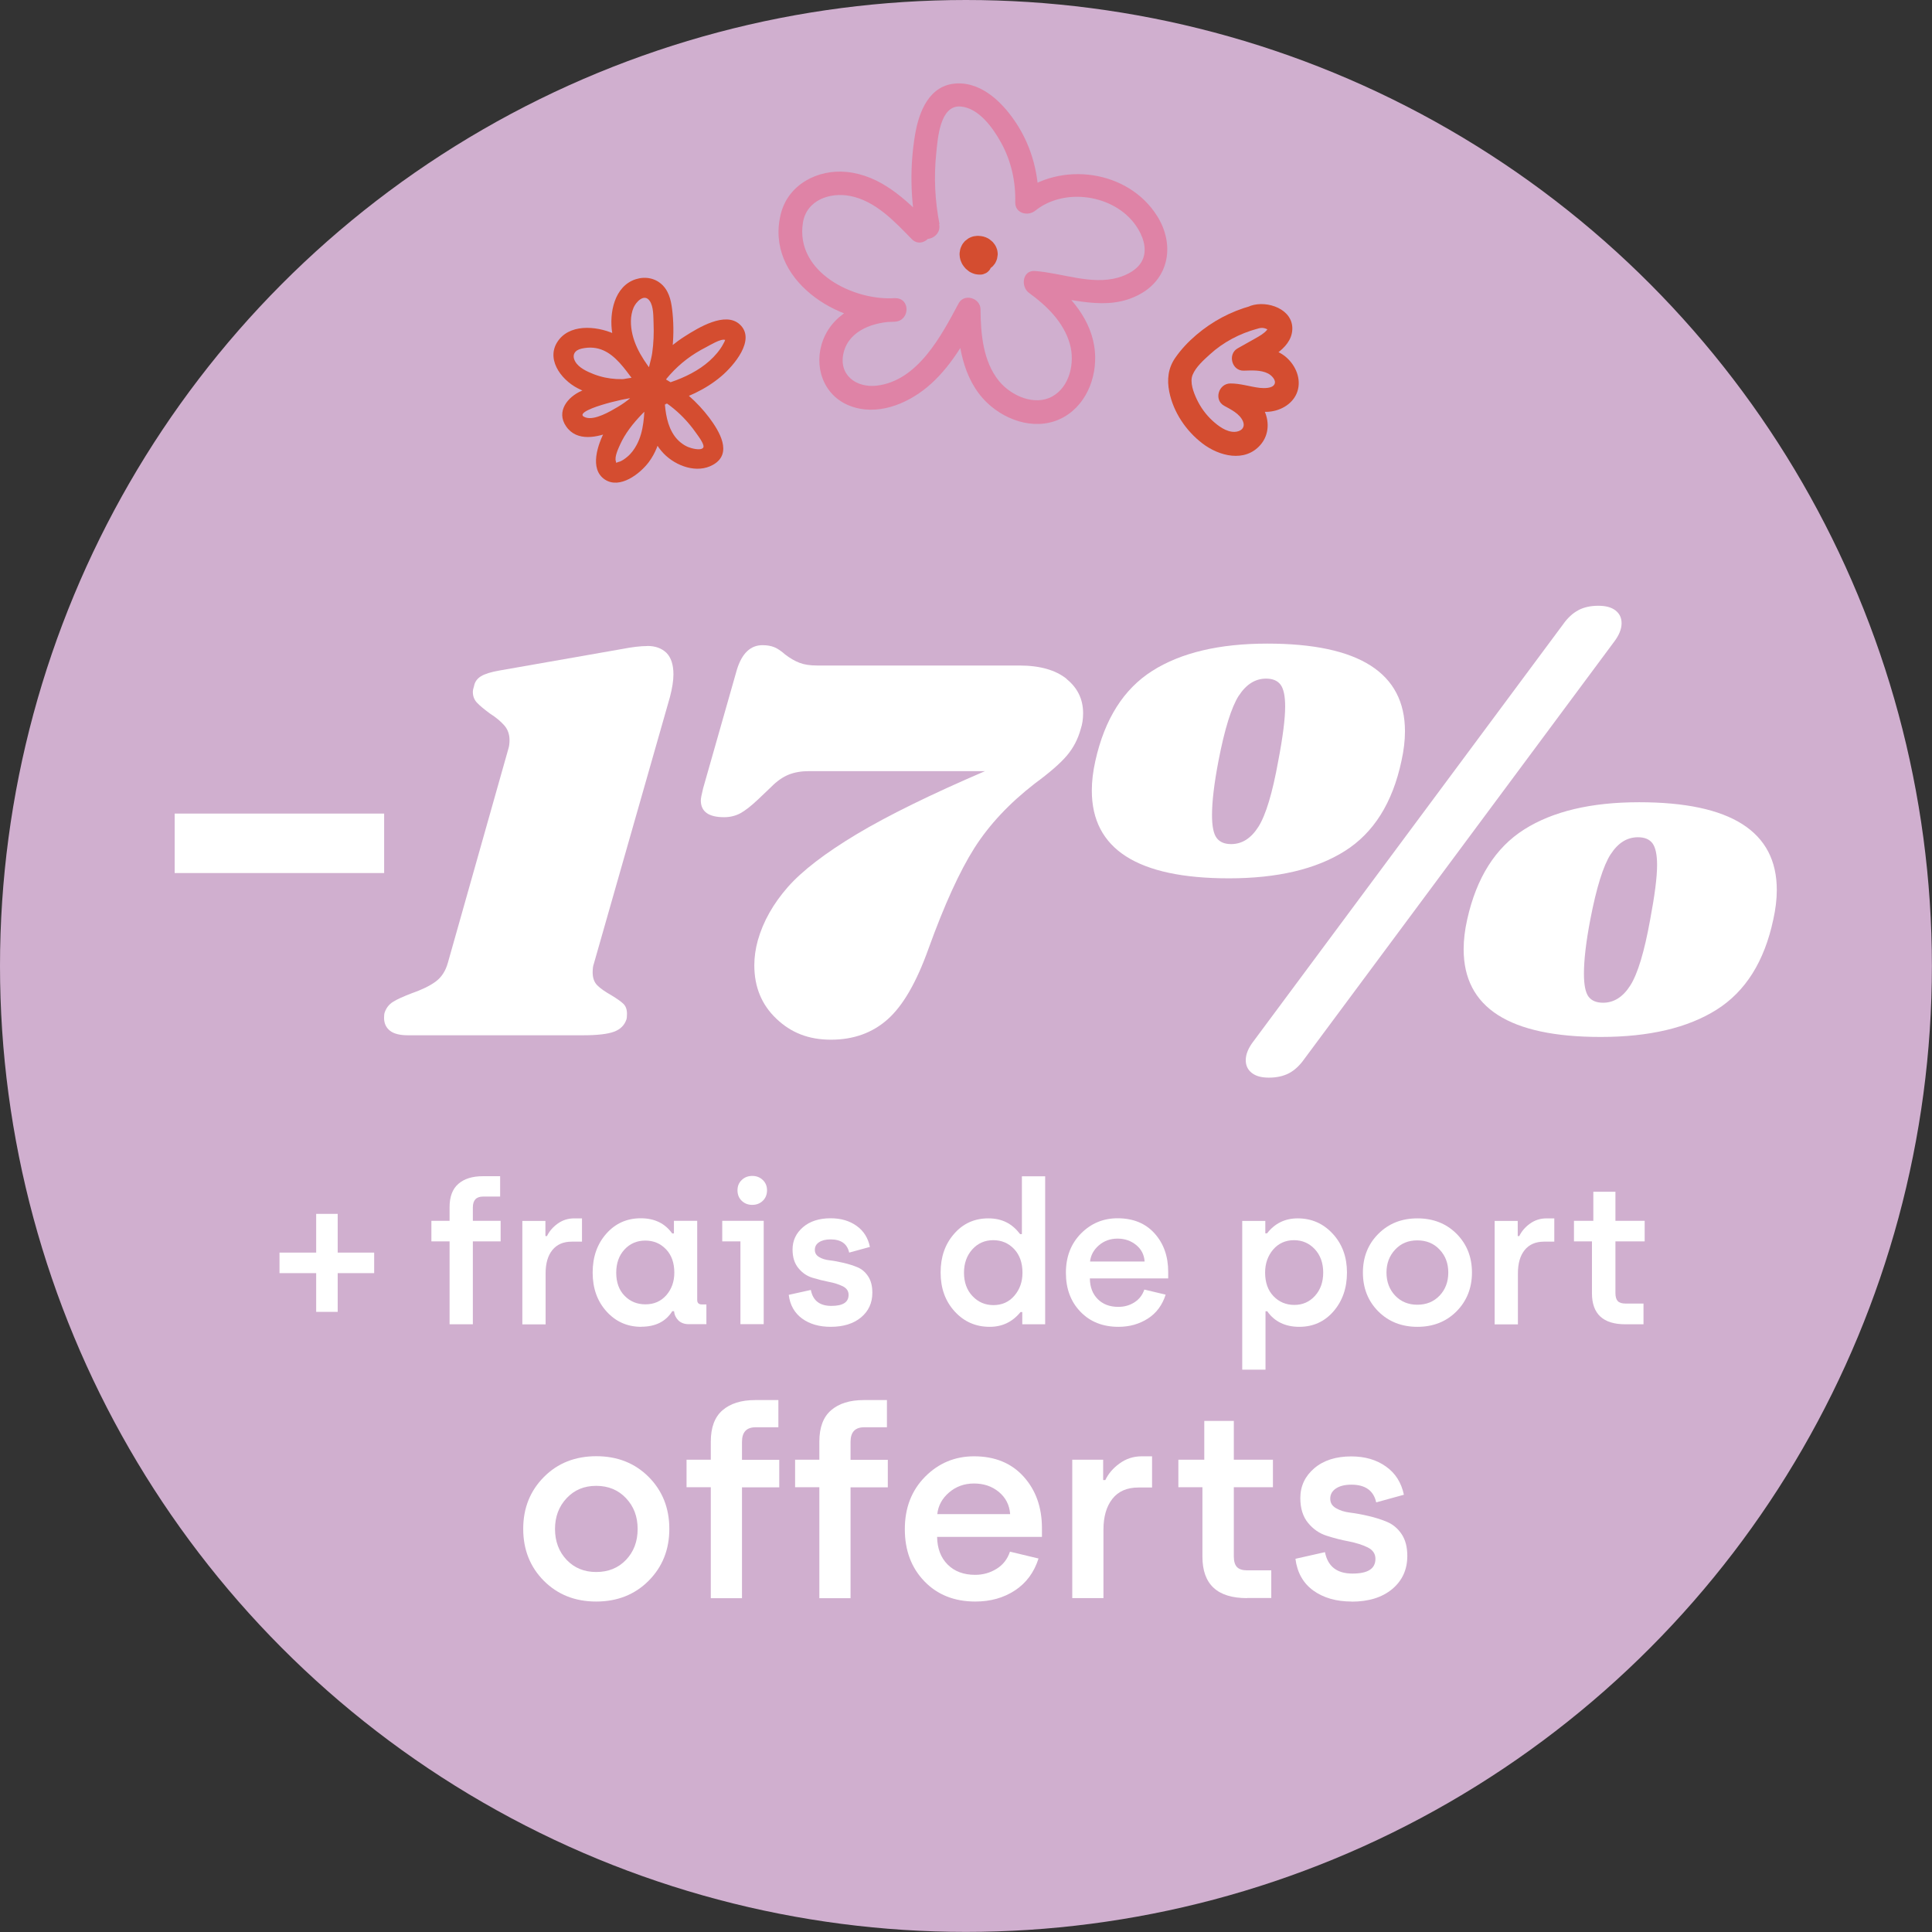 <svg viewBox="0 0 197.55 197.55" xmlns="http://www.w3.org/2000/svg" data-name="Calque 2" id="Calque_2">
  <rect x="0" y="0" width="197.55" height="197.55" fill="#333333" stroke="none"/>
  <defs>
    <style>
      .cls-1 {
        fill: #d44d30;
      }

      .cls-2 {
        fill: #df83a6;
      }

      .cls-3 {
        fill: #fff;
      }

      .cls-4 {
        fill: #d0afcf;
      }
    </style>
  </defs>
  <g data-name="Calque 1" id="Calque_1-2">
    <g>
      <g>
        <circle r="98.77" cy="98.77" cx="98.77" class="cls-4"></circle>
        <g>
          <path d="M32.33,134.14v-3.96h-3.75v-2.1h3.75v-3.96h2.2v3.96h3.73v2.1h-3.73v3.96h-2.2Z" class="cls-3"></path>
          <path d="M45.97,135.41v-8.48h-1.86v-2.1h1.86v-1.39c0-1.08.3-1.87.9-2.39.6-.52,1.43-.78,2.49-.78h1.78v2.08h-1.74c-.7,0-1.05.37-1.05,1.11v1.37h2.84v2.1h-2.84v8.48h-2.38Z" class="cls-3"></path>
          <path d="M53.41,135.41v-10.57h2.36v1.55h.16c.23-.48.59-.91,1.09-1.27.5-.36,1.06-.54,1.7-.54h.79v2.38h-1.05c-.86,0-1.52.29-1.98.86-.46.57-.69,1.36-.69,2.37v5.23h-2.38Z" class="cls-3"></path>
          <path d="M65.58,135.67c-1.43,0-2.61-.52-3.56-1.57s-1.42-2.37-1.42-3.98.47-2.93,1.4-3.98c.93-1.05,2.11-1.57,3.52-1.57s2.47.52,3.21,1.55h.18v-1.29h2.38v8.09c0,.31.16.46.48.46h.46v2.02h-1.8c-.44,0-.8-.13-1.06-.38-.26-.26-.41-.57-.45-.95h-.18c-.66,1.06-1.72,1.59-3.17,1.59ZM66,133.37c.88,0,1.58-.31,2.13-.93.54-.62.82-1.39.82-2.3,0-1.01-.28-1.81-.85-2.4-.56-.59-1.27-.89-2.12-.89s-1.57.31-2.13.92c-.56.61-.84,1.4-.84,2.37s.28,1.77.85,2.35c.57.59,1.28.88,2.14.88Z" class="cls-3"></path>
          <path d="M75.71,135.41v-8.48h-1.86v-2.1h4.24v10.57h-2.38ZM78,122.78c-.29.28-.65.42-1.08.42s-.79-.14-1.08-.42c-.29-.28-.43-.64-.43-1.07s.14-.77.43-1.05c.29-.28.65-.42,1.08-.42s.79.14,1.08.42c.29.28.43.63.43,1.05s-.14.79-.43,1.07Z" class="cls-3"></path>
          <path d="M84.95,135.67c-1.18,0-2.16-.28-2.94-.85-.77-.57-1.23-1.37-1.36-2.42l2.26-.5c.21,1.09.91,1.63,2.1,1.63s1.76-.38,1.76-1.13c0-.39-.2-.68-.6-.88-.4-.19-.88-.35-1.43-.45-.56-.11-1.12-.25-1.67-.42-.56-.17-1.04-.5-1.43-.98-.4-.48-.6-1.11-.6-1.91,0-.91.36-1.67,1.07-2.28s1.66-.91,2.83-.91c1.04,0,1.92.26,2.64.77s1.18,1.23,1.37,2.16l-2.12.58c-.2-.9-.83-1.35-1.9-1.35-.5,0-.89.1-1.18.29s-.43.45-.43.78.14.55.43.73.65.29,1.09.34c.44.05.91.14,1.42.26.51.12.99.27,1.42.45.44.18.8.49,1.09.93.29.44.43.99.43,1.67,0,1.05-.39,1.89-1.16,2.53-.77.64-1.81.96-3.1.96Z" class="cls-3"></path>
          <path d="M101.2,135.67c-1.43,0-2.62-.52-3.58-1.57s-1.44-2.37-1.44-3.98.46-2.91,1.38-3.96c.92-1.06,2.09-1.58,3.5-1.58s2.43.54,3.25,1.61h.18v-5.91h2.38v15.13h-2.34v-1.25h-.18c-.82,1.01-1.87,1.51-3.15,1.51ZM101.58,133.45c.88,0,1.59-.32,2.14-.96.55-.64.83-1.42.83-2.35,0-1.02-.29-1.83-.86-2.43-.57-.6-1.28-.9-2.13-.9s-1.57.31-2.14.94c-.56.63-.85,1.42-.85,2.39s.29,1.78.87,2.39c.58.61,1.29.92,2.14.92Z" class="cls-3"></path>
          <path d="M114.37,135.67c-1.6,0-2.9-.51-3.89-1.54-1-1.03-1.49-2.36-1.49-3.99s.51-2.96,1.54-4.01c1.03-1.04,2.28-1.56,3.74-1.56,1.59,0,2.85.51,3.78,1.54.93,1.03,1.4,2.34,1.4,3.94v.67h-8.01c.01.89.28,1.59.81,2.12.52.52,1.22.79,2.1.79.61,0,1.15-.15,1.64-.46s.83-.75,1.02-1.31l2.18.52c-.34,1.06-.94,1.88-1.81,2.44-.87.56-1.87.85-3.02.85ZM111.47,128.99h5.57c-.05-.7-.34-1.26-.87-1.69-.53-.43-1.16-.65-1.9-.65s-1.38.23-1.91.69c-.53.46-.83,1.01-.9,1.65Z" class="cls-3"></path>
          <path d="M127.02,140.05v-15.21h2.36v1.27h.18c.79-1.02,1.84-1.53,3.13-1.53,1.43,0,2.62.53,3.59,1.58s1.45,2.38,1.45,3.96-.46,2.91-1.38,3.97c-.92,1.06-2.09,1.58-3.5,1.58s-2.54-.53-3.27-1.59h-.18v5.97h-2.38ZM130.22,132.54c.57.59,1.28.89,2.13.89s1.55-.31,2.11-.93c.56-.62.84-1.41.84-2.38s-.29-1.78-.86-2.39c-.57-.61-1.28-.92-2.13-.92s-1.58.32-2.13.96c-.54.64-.82,1.42-.82,2.35,0,1.02.29,1.83.86,2.42Z" class="cls-3"></path>
          <path d="M148.93,134.09c-1.06,1.06-2.39,1.58-4,1.58s-2.95-.53-4-1.58c-1.05-1.06-1.57-2.38-1.57-3.97s.53-2.91,1.58-3.96c1.06-1.06,2.39-1.58,4-1.58s2.95.53,4,1.58c1.05,1.06,1.57,2.38,1.57,3.96s-.53,2.91-1.58,3.97ZM144.92,133.41c.93,0,1.69-.31,2.28-.93.59-.62.89-1.41.89-2.36s-.3-1.73-.89-2.35c-.59-.63-1.35-.94-2.28-.94s-1.67.31-2.26.94-.89,1.41-.89,2.35.3,1.74.89,2.36,1.35.93,2.26.93Z" class="cls-3"></path>
          <path d="M152.83,135.41v-10.57h2.36v1.55h.16c.23-.48.59-.91,1.09-1.27.5-.36,1.06-.54,1.7-.54h.79v2.38h-1.05c-.86,0-1.52.29-1.98.86-.46.57-.69,1.36-.69,2.37v5.23h-2.38Z" class="cls-3"></path>
          <path d="M166.19,135.41c-2.27,0-3.41-1.06-3.41-3.17v-5.31h-1.84v-2.1h1.98v-2.97h2.26v2.97h2.99v2.1h-2.99v5.29c0,.38.08.65.24.82.16.17.42.25.79.25h1.84v2.12h-1.86Z" class="cls-3"></path>
          <path d="M66.32,161.64c-1.41,1.41-3.2,2.12-5.36,2.12s-3.94-.71-5.35-2.12c-1.4-1.41-2.11-3.18-2.11-5.31s.71-3.89,2.12-5.31,3.2-2.12,5.36-2.12,3.94.71,5.35,2.12c1.4,1.41,2.11,3.18,2.11,5.31s-.71,3.89-2.12,5.31ZM60.96,160.74c1.24,0,2.26-.41,3.05-1.24.79-.83,1.19-1.88,1.19-3.16s-.4-2.31-1.19-3.15c-.79-.84-1.81-1.26-3.05-1.26s-2.23.42-3.02,1.26c-.79.84-1.19,1.89-1.19,3.15s.4,2.33,1.19,3.16c.79.83,1.8,1.24,3.02,1.24Z" class="cls-3"></path>
          <path d="M72.68,163.41v-11.34h-2.48v-2.81h2.48v-1.86c0-1.44.4-2.51,1.2-3.2s1.91-1.04,3.33-1.04h2.38v2.78h-2.32c-.94,0-1.4.5-1.4,1.49v1.84h3.81v2.81h-3.81v11.34h-3.19Z" class="cls-3"></path>
          <path d="M83.78,163.41v-11.34h-2.48v-2.81h2.48v-1.86c0-1.44.4-2.51,1.2-3.2s1.91-1.04,3.33-1.04h2.38v2.78h-2.32c-.94,0-1.4.5-1.4,1.49v1.84h3.81v2.81h-3.81v11.34h-3.19Z" class="cls-3"></path>
          <path d="M99.73,163.76c-2.14,0-3.88-.69-5.21-2.07s-2-3.15-2-5.33.69-3.96,2.07-5.36c1.38-1.39,3.05-2.09,5.01-2.09,2.12,0,3.81.69,5.06,2.07,1.25,1.38,1.88,3.14,1.88,5.28v.89h-10.72c.02,1.19.38,2.13,1.08,2.83.7.7,1.64,1.05,2.81,1.05.81,0,1.54-.21,2.2-.62.66-.41,1.11-1,1.36-1.75l2.92.7c-.45,1.42-1.26,2.51-2.42,3.27-1.16.76-2.51,1.13-4.04,1.13ZM95.84,154.82h7.45c-.07-.94-.46-1.69-1.16-2.27-.7-.58-1.55-.86-2.54-.86s-1.84.31-2.55.92-1.11,1.35-1.2,2.21Z" class="cls-3"></path>
          <path d="M109.64,163.41v-14.15h3.16v2.08h.22c.31-.65.79-1.22,1.46-1.7.67-.49,1.42-.73,2.27-.73h1.05v3.19h-1.4c-1.15,0-2.04.38-2.65,1.15-.61.77-.92,1.82-.92,3.17v6.99h-3.19Z" class="cls-3"></path>
          <path d="M127.51,163.41c-3.04,0-4.56-1.41-4.56-4.24v-7.1h-2.46v-2.81h2.65v-3.97h3.02v3.97h4v2.81h-4v7.07c0,.5.11.87.32,1.09.22.23.57.34,1.05.34h2.46v2.83h-2.48Z" class="cls-3"></path>
          <path d="M138.21,163.76c-1.58,0-2.89-.38-3.93-1.13-1.04-.76-1.64-1.84-1.82-3.24l3.02-.68c.29,1.46,1.22,2.19,2.81,2.19s2.35-.5,2.35-1.51c0-.52-.27-.91-.8-1.17-.53-.26-1.17-.46-1.92-.61-.75-.14-1.5-.33-2.24-.57-.75-.23-1.39-.67-1.92-1.31-.53-.64-.8-1.49-.8-2.55,0-1.22.48-2.24,1.43-3.05.95-.81,2.21-1.21,3.78-1.21,1.39,0,2.57.34,3.54,1.03.97.68,1.58,1.65,1.84,2.89l-2.83.78c-.27-1.21-1.12-1.81-2.54-1.81-.67,0-1.19.13-1.58.39-.39.26-.58.61-.58,1.04s.19.74.58.97c.39.23.87.39,1.46.46.58.07,1.22.19,1.9.35.68.16,1.32.36,1.9.61s1.07.66,1.46,1.24.58,1.33.58,2.23c0,1.4-.52,2.53-1.55,3.39-1.04.86-2.42,1.28-4.14,1.28Z" class="cls-3"></path>
        </g>
        <g>
          <path d="M66.19,66.05c.83,0,1.48.24,1.96.71.47.48.71,1.21.71,2.2,0,.63-.12,1.41-.36,2.32l-7.78,27.27c-.08.2-.12.5-.12.89,0,.56.16.99.47,1.31.32.32.79.65,1.43,1.01.59.36,1.01.65,1.25.89.24.24.36.57.36,1.01,0,.28-.02.47-.06.59-.2.59-.62,1.01-1.28,1.25s-1.71.36-3.18.36h-17.88c-.83,0-1.45-.16-1.84-.47s-.6-.75-.6-1.31c0-.24.02-.42.06-.54.16-.47.44-.84.86-1.1.41-.26,1.04-.54,1.87-.86,1.03-.36,1.85-.75,2.46-1.19.61-.44,1.04-1.09,1.28-1.96l6.18-21.86c.08-.24.12-.54.12-.89,0-.59-.18-1.1-.54-1.51s-.85-.82-1.48-1.22c-.59-.44-1.03-.8-1.31-1.1-.28-.3-.42-.66-.42-1.1,0-.16.04-.36.12-.59.08-.44.32-.77.71-1.01s1.03-.44,1.9-.59l12.54-2.2c1.03-.2,1.88-.3,2.55-.3Z" class="cls-3"></path>
          <path d="M109.06,69.43c1.13.91,1.69,2.08,1.69,3.5,0,.59-.08,1.13-.24,1.6-.28,1.03-.75,1.94-1.42,2.73-.67.79-1.76,1.74-3.27,2.85-2.61,2.02-4.67,4.22-6.18,6.59-1.51,2.38-3.07,5.8-4.69,10.28-1.23,3.45-2.62,5.86-4.19,7.25-1.56,1.39-3.5,2.08-5.79,2.08s-4.08-.71-5.58-2.14c-1.51-1.43-2.26-3.25-2.26-5.47,0-.83.12-1.68.36-2.55.55-1.94,1.58-3.75,3.06-5.44,1.48-1.68,3.83-3.48,7.04-5.41,3.21-1.92,7.59-4.07,13.13-6.45h-18c-.79,0-1.48.12-2.08.36-.59.24-1.19.65-1.78,1.25l-1.31,1.25c-.75.71-1.38,1.2-1.87,1.46-.5.26-1.04.39-1.64.39-1.58,0-2.38-.57-2.38-1.72,0-.2.08-.61.24-1.25l3.45-12.12c.51-1.66,1.39-2.5,2.61-2.5.47,0,.88.07,1.22.21.34.14.7.39,1.1.74.52.4,1.01.68,1.49.86.47.18,1.07.27,1.78.27h20.68c2.1,0,3.71.46,4.84,1.37Z" class="cls-3"></path>
          <path d="M143.66,74.78c0,.95-.12,1.96-.36,3.03-.91,4.28-2.84,7.35-5.79,9.21-2.95,1.86-6.9,2.79-11.85,2.79-9.35,0-14.02-2.99-14.02-8.97,0-.95.12-1.96.36-3.03.95-4.28,2.89-7.35,5.82-9.21,2.93-1.86,6.85-2.79,11.76-2.79,9.39,0,14.08,2.99,14.08,8.97ZM126.67,71.13c-.75,1.17-1.45,3.4-2.08,6.68-.44,2.3-.66,4.14-.66,5.53,0,1.15.16,1.93.48,2.35.32.42.81.62,1.48.62,1.11,0,2.04-.59,2.79-1.78s1.43-3.43,2.02-6.71c.48-2.49.71-4.36.71-5.58,0-1.07-.16-1.81-.47-2.23-.32-.42-.81-.62-1.48-.62-1.11,0-2.04.59-2.79,1.75ZM161.39,62.39c.57-.3,1.25-.45,2.05-.45.75,0,1.34.16,1.75.48s.62.75.62,1.31c0,.59-.26,1.23-.77,1.9l-31.67,42.65c-.47.67-1,1.16-1.57,1.46-.58.3-1.26.45-2.05.45s-1.34-.16-1.75-.48c-.41-.32-.62-.75-.62-1.31,0-.59.26-1.23.77-1.9l31.67-42.65c.47-.67,1-1.16,1.58-1.46ZM181.68,91c0,.95-.12,1.96-.36,3.03-.91,4.28-2.84,7.35-5.79,9.21-2.95,1.86-6.9,2.79-11.85,2.79-9.35,0-14.02-2.99-14.02-8.97,0-.95.12-1.96.36-3.03.95-4.28,2.89-7.35,5.82-9.21,2.93-1.86,6.85-2.79,11.76-2.79,9.39,0,14.08,2.99,14.08,8.97ZM164.69,87.35c-.75,1.17-1.45,3.4-2.08,6.68-.44,2.3-.65,4.14-.65,5.53,0,1.15.16,1.93.47,2.35.32.42.81.62,1.49.62,1.11,0,2.04-.59,2.79-1.78.75-1.19,1.43-3.43,2.02-6.71.47-2.49.71-4.36.71-5.58,0-1.07-.16-1.81-.47-2.23-.32-.42-.81-.62-1.49-.62-1.11,0-2.04.58-2.79,1.75Z" class="cls-3"></path>
        </g>
        <rect height="6.08" width="21.42" y="83.19" x="17.86" class="cls-3"></rect>
      </g>
      <g>
        <path d="M96.06,22.89c-.46-2.37-.58-4.78-.33-7.18.15-1.46.35-4.98,2.49-4.82,1.88.15,3.33,2.22,4.15,3.71,1.03,1.87,1.49,3.96,1.44,6.09-.02,1.13,1.29,1.46,2.05.85,3-2.41,8.07-1.64,10.27,1.5.69.98,1.23,2.35.7,3.52-.44.98-1.54,1.55-2.52,1.83-2.74.77-5.73-.48-8.48-.68-1.3-.1-1.48,1.61-.61,2.24,1.82,1.31,3.56,3.02,4.18,5.24.52,1.86.01,4.33-1.79,5.34s-4.21-.04-5.46-1.57c-1.64-2.02-1.87-4.84-1.89-7.33-.01-1.15-1.66-1.68-2.24-.61-1.77,3.31-4.16,7.9-8.35,8.41-2.14.26-3.98-1.12-3.4-3.41s3.15-3.12,5.28-3.14v-2.4c-4.21.32-10.26-2.63-9.45-7.71.37-2.32,2.77-3.14,4.84-2.73,2.58.51,4.52,2.59,6.28,4.4,1.08,1.11,2.78-.59,1.7-1.7-2.32-2.38-4.89-4.82-8.36-5.16-2.93-.29-5.94,1.26-6.71,4.25-1.71,6.7,5.86,11.51,11.69,11.06,1.52-.12,1.56-2.42,0-2.4-2.99.03-6.21,1.28-7.37,4.25-1.03,2.66-.01,5.71,2.74,6.76s5.76-.15,7.9-1.92c2.34-1.94,3.88-4.69,5.29-7.33l-2.24-.61c.03,3.34.53,7.11,3.07,9.54,2.06,1.97,5.29,2.94,7.89,1.44,2.46-1.42,3.5-4.5,3.07-7.21-.51-3.22-2.92-5.68-5.47-7.51l-.61,2.24c3.65.27,7.36,1.85,10.82-.1,2.98-1.68,3.46-5.11,1.71-7.92-2.96-4.77-9.93-5.69-14.2-2.24l2.05.85c.06-2.81-.67-5.63-2.19-8-1.33-2.08-3.48-4.31-6.15-4.2-2.83.12-3.89,2.88-4.29,5.27-.54,3.26-.47,6.53.16,9.77.29,1.52,2.61.87,2.31-.64h0Z" class="cls-2"></path>
        <path d="M101.52,25.89c-.03-.15-.09-.3-.18-.42-.15-.23-.3-.37-.53-.52-.13-.08-.28-.14-.42-.18-.02,0-.05-.01-.07-.02-.13-.02-.26-.05-.4-.05-.03,0-.05,0-.08,0-.13.01-.27.02-.39.06-.02,0-.05.01-.07.02-.12.04-.24.09-.35.15-.1.06-.2.14-.29.22s-.17.19-.24.29c-.01.02-.03.04-.04.06-.05.09-.1.21-.13.31,0,.02-.01.03-.01.05-.01.05-.02.16-.02.17l-.02.16.04.32s0,.03.01.04c.04.12.09.24.15.36.01.02.02.04.04.06.07.1.15.21.23.3.02.02.04.03.05.05.1.08.19.16.3.23.02.01.04.02.07.03.11.05.23.11.35.14.15.05.32.06.47.07.06,0,.11,0,.17,0,.16-.01.32-.03.47-.07s.29-.11.43-.17c.05-.02.1-.05.14-.08.12-.09.25-.17.35-.29s.2-.23.26-.37c.05-.11.11-.23.14-.35.02-.08.03-.16.04-.24.01-.08.03-.16.03-.24,0-.13-.03-.27-.05-.39,0-.03-.01-.05-.02-.08-.04-.12-.09-.25-.15-.36-.07-.14-.18-.26-.27-.38-.07-.08-.16-.14-.24-.21s-.17-.14-.27-.19c-.14-.07-.29-.14-.45-.18s-.33-.06-.49-.07c-.06,0-.12,0-.18,0-.16.02-.33.03-.48.08-.12.04-.24.09-.35.15-.03.01-.06.03-.08.05-.1.07-.2.15-.3.23-.02.02-.05.05-.07.07-.1.12-.21.25-.28.4s-.14.3-.17.46-.06.34-.05.5.03.34.08.5c.04.13.1.25.15.37.01.03.03.06.05.09.08.14.19.28.3.4.04.05.09.1.15.14.12.1.25.22.4.29.12.06.24.11.37.15.03.01.06.02.1.03.13.03.27.04.4.05.03,0,.07,0,.1,0,.17,0,.32-.03.46-.1.15-.05.28-.13.39-.25.12-.11.2-.24.25-.39.08-.14.11-.3.1-.46-.01-.31-.12-.63-.35-.85s-.53-.37-.85-.35c-.05,0-.1,0-.14,0l.32.04c-.07,0-.13-.03-.19-.05l.29.12c-.07-.03-.13-.07-.19-.11l.24.19c-.06-.05-.12-.11-.17-.17l.19.24c-.06-.07-.1-.15-.14-.23l.12.29c-.03-.07-.05-.15-.06-.23l.04.32c0-.07,0-.14,0-.21l-.04.32c0-.06.02-.11.04-.16l-.12.29c.02-.05.05-.1.09-.15l-.19.24s.07-.08.11-.11l-.24.19s.09-.06.14-.08l-.29.12c.06-.02.11-.04.17-.05l-.32.04c.08-.01.16,0,.24,0l-.32-.04c.08.01.17.04.25.07l-.29-.12c.07.03.13.07.19.11l-.24-.19c.05.04.1.08.14.13l-.19-.24s.06.09.08.14l-.12-.29c.02.05.04.1.04.16l-.04-.32s0,.09,0,.14l.04-.32s-.02.09-.04.13l.12-.29s-.04.09-.07.13l.19-.24s-.07.07-.1.1l.24-.19c-.05.04-.11.07-.17.1l.29-.12c-.07.03-.15.05-.22.06l.32-.04c-.08,0-.15.01-.23,0l.32.04c-.07,0-.13-.03-.19-.05l.29.12s-.09-.04-.13-.07l.24.19s-.07-.06-.09-.09l.19.24s-.05-.07-.06-.11l.12.29s-.02-.05-.03-.07v.64s.01-.05.02-.07l-.12.29s.03-.05.04-.07l-.19.24s.04-.05.07-.07l-.24.19s.06-.04.1-.05l-.29.12s.09-.03.13-.04l-.32.04c.05,0,.1,0,.15,0l-.32-.04c.05,0,.1.02.15.04l-.29-.12s.07.03.1.06l-.24-.19s.05.04.07.07l-.19-.24s.03.05.04.07l-.12-.29s.02.05.02.07c.04.16.11.29.21.41.08.13.2.23.34.31.14.09.29.14.45.14.16.04.32.03.48-.02.29-.09.57-.27.72-.55l.12-.29c.06-.21.06-.43,0-.64h0Z" class="cls-1"></path>
      </g>
      <path d="M68.06,41.31c2.07-.58,4.07-1.45,5.72-2.86,1.22-1.04,3.55-3.71,1.87-5.27-1.48-1.38-4.27.35-5.61,1.2-1.9,1.21-3.48,2.83-4.67,4.74-.3.48-.09,1.09.36,1.38.55.35,1.1.5,1.75.51.85,0,1.36-1.12.71-1.72-.26-.25.14-1.17.21-1.47.14-.6.24-1.2.31-1.81.17-1.32.19-2.66.06-3.99-.1-1-.26-2.07-.99-2.83s-1.79-.95-2.77-.64c-2.21.71-2.73,3.49-2.41,5.49.4,2.51,1.99,4.52,3.55,6.43l1.42-1.42c-1.64-1.52-2.39-3.72-4.48-4.78-1.71-.87-4.53-1.26-5.9.42-1.52,1.87.13,4.11,1.88,5.01,2.12,1.09,4.54,1.32,6.85.76,1.08-.26.88-2.12-.27-1.98-2.08.26-4.23.65-6.17,1.48-1.43.61-2.65,2.11-1.59,3.64,1.11,1.61,3.22,1.12,4.73.5,1.75-.72,3.29-1.82,4.53-3.24.85-.97-.47-2.32-1.42-1.42-1.45,1.37-2.94,2.81-3.87,4.6-.71,1.35-1.65,3.92,0,5,1.54,1,3.6-.61,4.48-1.79,1.37-1.83,1.52-4.17,1.61-6.38h-2.01c.12,1.97.51,4.04,1.93,5.51,1.23,1.27,3.4,2.08,5.05,1.14,2.04-1.16.61-3.46-.39-4.8-1.24-1.64-2.78-2.99-4.57-4-1.13-.64-2.15,1.1-1.02,1.74s2.08,1.35,2.95,2.25c.45.47.87.97,1.24,1.5.16.24.99,1.27.77,1.57-.26.34-1.26.05-1.56-.08-.53-.23-1-.62-1.34-1.08-.78-1.06-.97-2.46-1.05-3.74s-1.96-1.3-2.01,0c-.06,1.54-.09,3.2-.83,4.59-.25.47-.56.9-.97,1.24-.24.2-.57.45-.88.52s-.2.22-.29-.07c-.15-.46.26-1.31.44-1.71.25-.56.58-1.09.94-1.59.8-1.1,1.82-2.05,2.8-2.99l-1.42-1.42c-.75.86-1.59,1.59-2.58,2.17-.76.45-2.33,1.38-3.26,1.07-1.22-.41,1.33-1.19,1.59-1.27,1.36-.42,2.76-.72,4.18-.9l-.27-1.98c-1.56.37-3.18.3-4.68-.28-.66-.26-1.52-.64-1.89-1.29s-.07-1.16.63-1.32c3.45-.79,4.71,3.01,6.7,4.86.97.9,2.23-.43,1.42-1.42-1.19-1.46-2.45-3.01-2.9-4.89-.21-.9-.25-1.9.12-2.76.25-.57,1.08-1.46,1.63-.69.43.59.38,1.67.41,2.35.04.99,0,2-.14,2.99-.21,1.45-1.23,3.46.07,4.66l.71-1.72c-.31,0-.47-.06-.73-.23l.36,1.38c.83-1.32,1.87-2.5,3.12-3.45.61-.46,1.27-.87,1.96-1.22.37-.19,1.52-.9,1.94-.76.11,0,.13-.02.06-.08-.05.17-.13.34-.22.49-.17.33-.39.64-.63.93-.47.57-1.04,1.07-1.65,1.49-1.26.86-2.68,1.41-4.14,1.82-1.25.35-.72,2.3.54,1.94h0Z" class="cls-1"></path>
      <path d="M127.91,31.28c-2.07.57-3.96,1.58-5.59,2.97-.8.68-1.55,1.47-2.15,2.34-.73,1.05-.86,2.23-.61,3.47.42,2.09,1.71,4,3.4,5.29s4.33,1.98,5.93.13c.91-1.05.93-2.51.28-3.71-.6-1.1-1.7-1.79-2.76-2.38l-.62,2.28c1.43-.02,2.76.62,4.21.4,1.25-.19,2.44-1,2.73-2.29s-.38-2.63-1.41-3.41c-1.19-.89-2.73-.94-4.15-.91l.62,2.28c1.54-.87,4.25-1.94,4.35-4.04s-2.56-3.01-4.24-2.44c-1.48.51-.85,2.87.65,2.36.42-.14.69-.12,1.09.07.1.05.12.2.09.01-.05-.31-.05-.13-.19.05-.3.36-.74.6-1.14.83-.61.35-1.24.7-1.85,1.04-1.05.59-.6,2.31.62,2.28.81-.02,1.75-.09,2.49.29.35.18.88.69.65,1.11-.24.44-1.09.4-1.5.36-1.02-.12-1.98-.46-3.02-.45-1.19.02-1.7,1.68-.62,2.28.69.38,1.59.81,1.92,1.58.28.66-.21,1.07-.85,1.09-.85.02-1.67-.6-2.27-1.15-.67-.62-1.2-1.35-1.59-2.17-.33-.7-.75-1.76-.43-2.52.33-.8,1.14-1.52,1.77-2.09,1.37-1.25,3.04-2.12,4.82-2.61,1.52-.42.87-2.78-.65-2.36h0Z" class="cls-1"></path>
    </g>
  </g>
</svg>